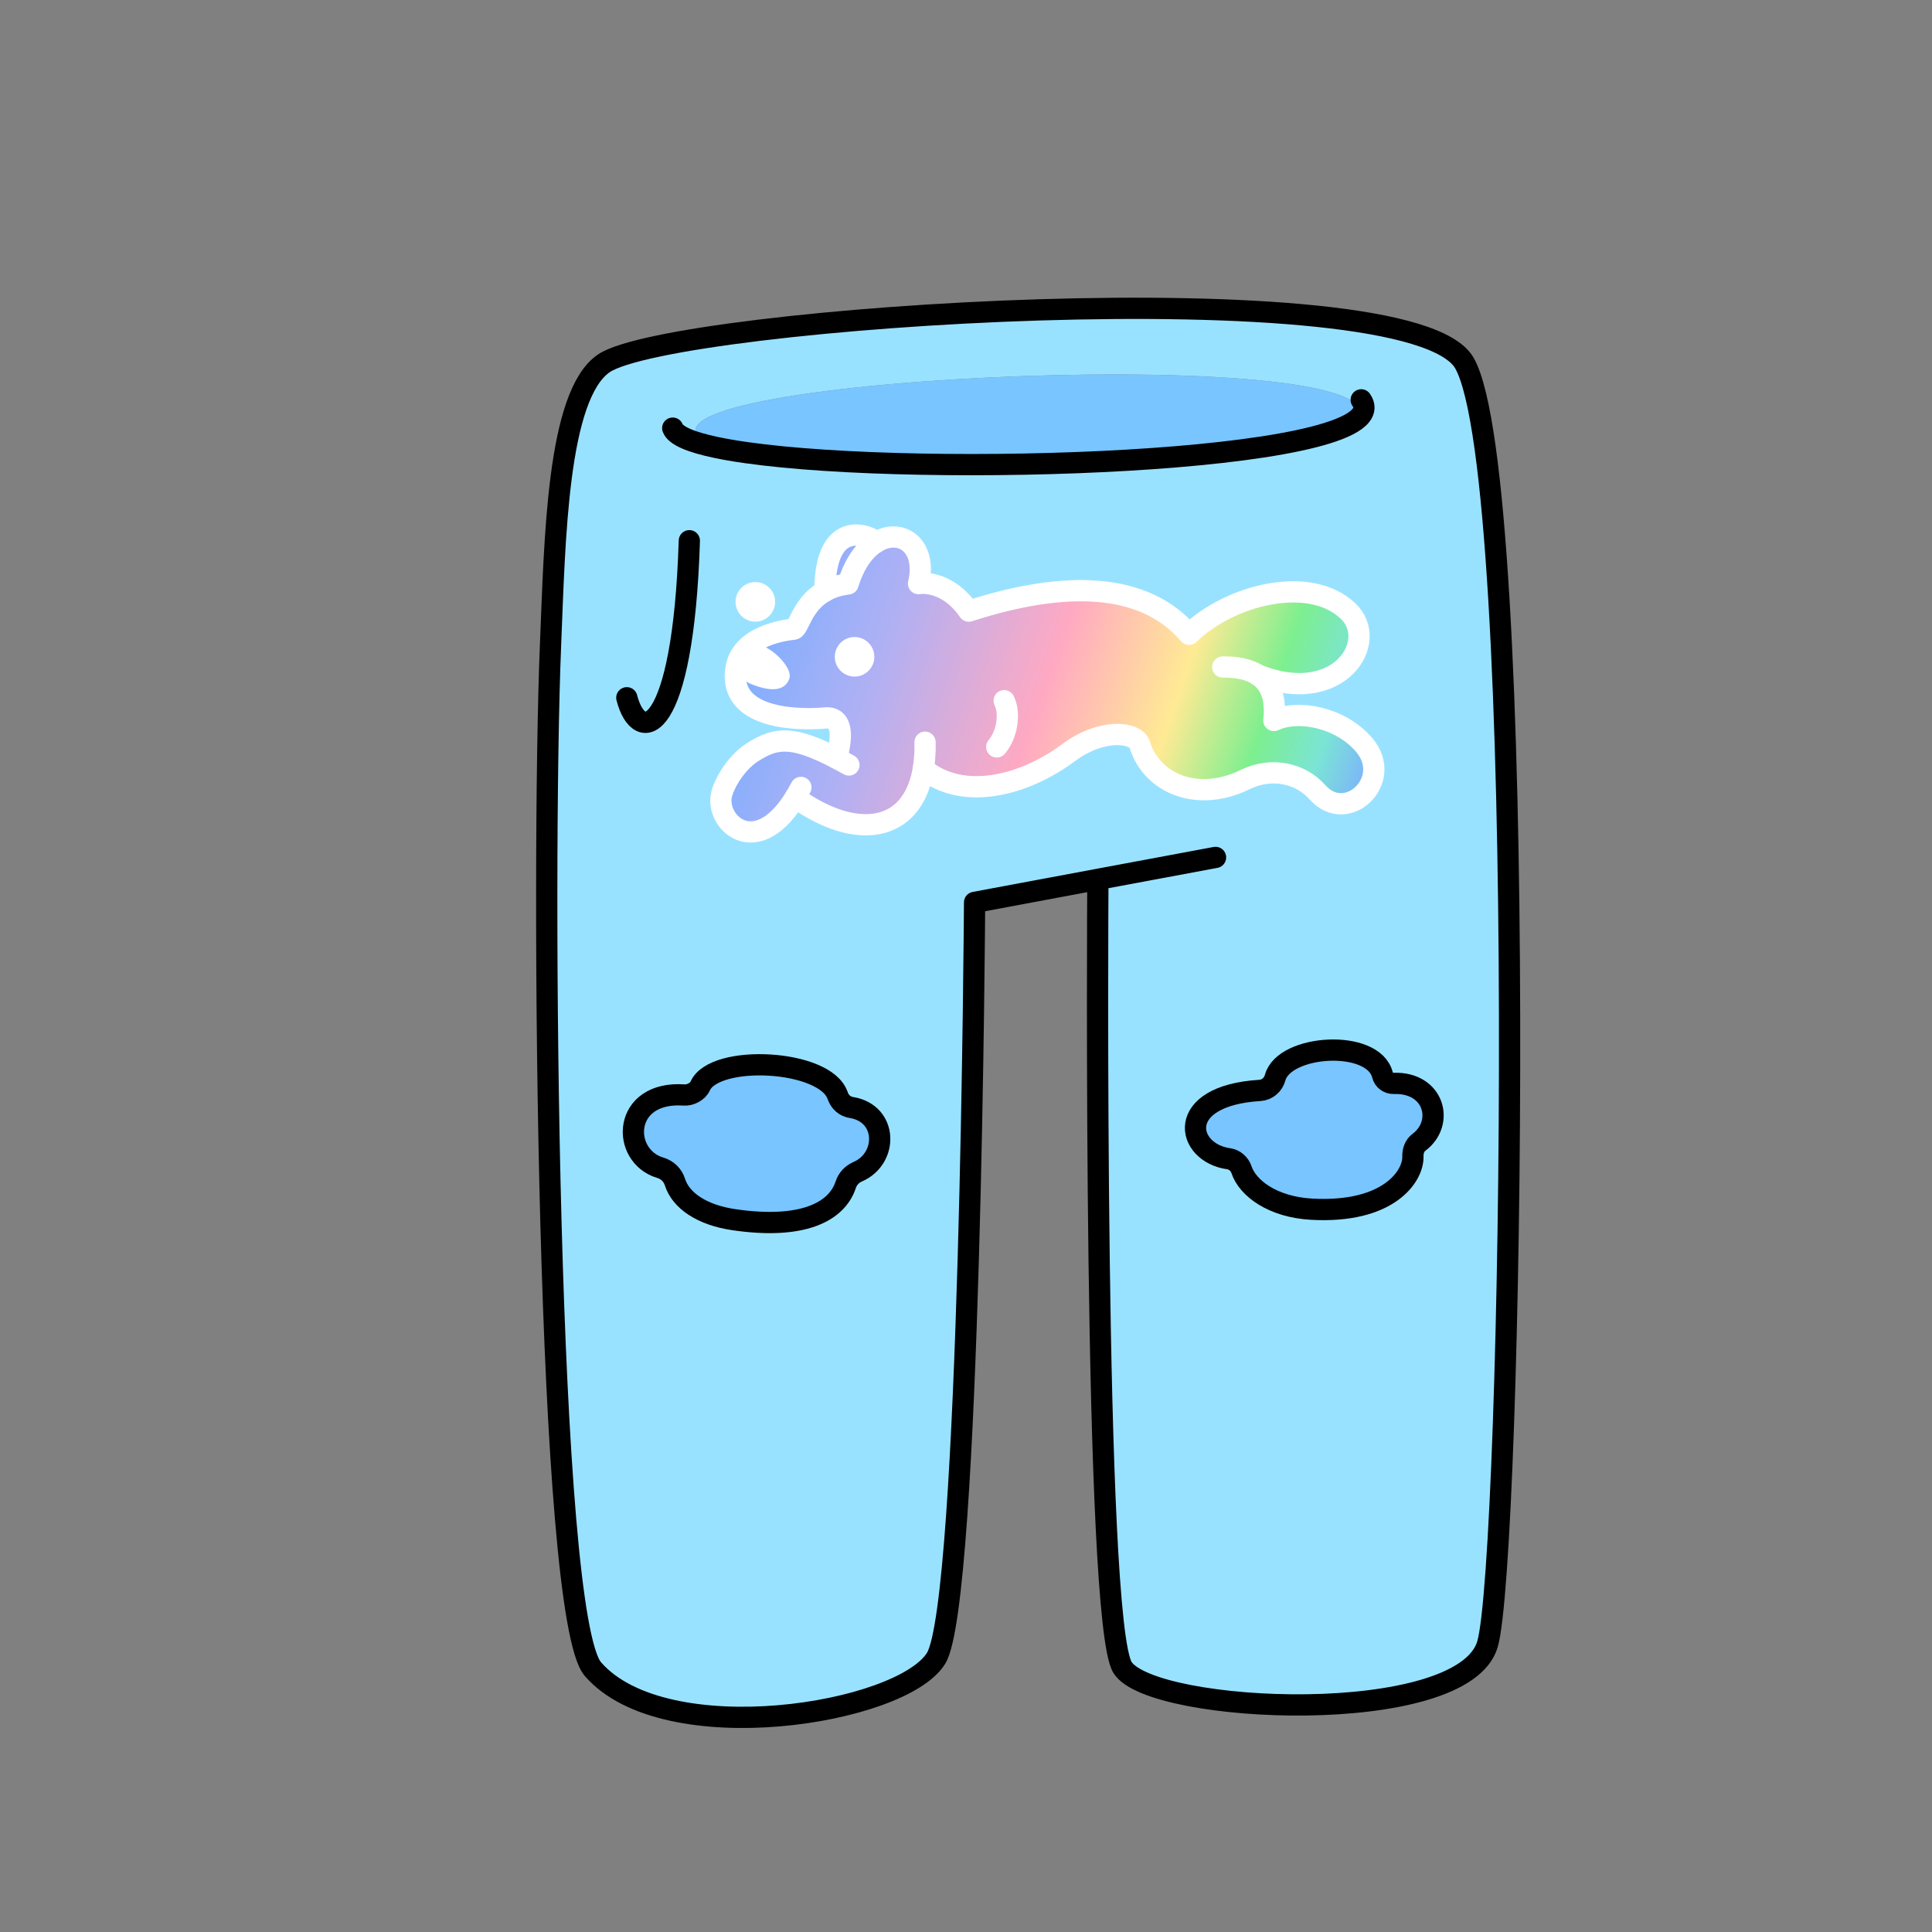 <svg width="250" height="250" viewBox="0 0 250 250" fill="none" xmlns="http://www.w3.org/2000/svg">
<rect x="0" y="0" width="250" height="250" fill="#808080" stroke="none"/>
<path d="M141.85 113.83L126.11 116.77C126.11 116.77 125.59 207.33 121.13 214.58C116.66 221.83 86.05 226.72 76.73 215.99C70.76 209.13 70.03 112.9 71.24 83.43C71.8 69.93 72.08 51.16 78.13 47.02C86.94 41 182.44 34.59 189.5 46.99C197.9 61.76 195.67 201.89 192.48 212.76C189.29 223.63 149.09 221.82 145.26 215.78C141.44 209.74 142.06 114.96 142.06 114.96L141.85 113.83ZM176.09 53.77C178.21 43.96 72.38 49.14 92.57 57.88C111.25 61.87 170.68 60.56 176.09 53.77Z" fill="#99E2FF"/>
<path d="M92.57 57.88C72.38 49.14 178.21 43.96 176.09 53.77C170.68 60.56 111.25 61.87 92.57 57.88Z" fill="#78C5FF"/>
<path d="M142.06 114.96C142.06 114.96 141.44 209.74 145.26 215.78C149.09 221.82 189.29 223.63 192.48 212.76C195.67 201.89 197.9 61.76 189.5 46.99C182.44 34.59 86.94 41 78.13 47.02C72.08 51.16 71.8 69.93 71.24 83.43C70.03 112.9 70.76 209.13 76.73 215.99C86.05 226.72 116.66 221.83 121.13 214.58C125.59 207.33 126.11 116.77 126.11 116.77L141.85 113.83L157.29 110.95" stroke="black" stroke-width="2.75" stroke-linecap="round" stroke-linejoin="round"/>
<path d="M176.14 51.74C176.64 52.46 176.6 53.14 176.09 53.77C170.68 60.56 111.25 61.87 92.57 57.88C89.41 57.21 87.41 56.38 87.05 55.4" stroke="black" stroke-width="2.75" stroke-linecap="round" stroke-linejoin="round"/>
<path d="M178.89 139.09C177.71 134.4 166.18 135.14 165.01 139.43C164.76 140.36 163.99 141.04 163.03 141.1C151.9 141.78 153.39 149.15 158.98 149.94C159.76 150.05 160.4 150.61 160.65 151.36C161.44 153.74 164.67 156.19 169.72 156.47C179.65 157.02 182.91 152.23 182.83 149.63C182.81 148.92 183.06 148.22 183.63 147.8C186.95 145.3 185.61 140.02 180.35 140.19C179.66 140.21 179.06 139.77 178.89 139.09Z" fill="#78C5FF" stroke="black" stroke-width="2.75" stroke-linecap="round" stroke-linejoin="round"/>
<path d="M108.39 141.78C106.86 137.07 92.45 136.35 90.6 140.54C90.28 141.25 89.31 141.75 88.53 141.69C80.48 141.13 80.29 149.58 85.45 151.11C86.35 151.38 87.04 152.04 87.33 152.94C88.08 155.34 90.8 157.22 94.98 157.83C103.75 159.11 108.28 156.88 109.45 153.27C109.69 152.53 110.27 151.93 110.99 151.62C114.95 149.9 114.86 144.06 110.17 143.31C109.32 143.18 108.66 142.58 108.4 141.77L108.39 141.78Z" fill="#78C5FF" stroke="black" stroke-width="2.75" stroke-linecap="round" stroke-linejoin="round"/>
<path d="M170.48 102.52C168.2 99.95 164.42 99.26 161.14 100.87C154.87 103.94 148.99 101.31 147.48 96.35C146.97 94.69 142.56 94.19 138.26 97.4C132.68 101.57 124.7 103.75 119.48 99.49C118.13 107.66 110.93 108.93 102.9 103.2C98.12 110.99 93.01 106.91 93.28 103.31C93.39 101.85 95.07 98.82 97.3 97.38C100.25 95.47 102.39 95.07 108.23 98.11C108.28 97.97 109.97 92.79 106.92 92.9C104.24 93.17 94.27 93.46 95.22 86.61C95.84 82.17 101.83 81.52 102.69 81.43C103.36 81.36 103.74 78.21 106.74 76.52C106.76 66.74 112.74 69.35 113.39 70.17C116.56 68.23 120.03 70.61 118.87 75.53C119.61 75.4 122.82 75.36 125.37 79.09C138.01 75.01 148.15 75.38 153.89 82.09C158.93 77.11 169.36 74.27 174.44 79.06C178.64 83.01 173.3 91.52 162.78 87.36C164.66 88.58 165.11 90.77 164.84 93.23C168.01 91.74 173.49 92.83 176.53 96.4C180.42 100.98 174.27 106.79 170.48 102.52Z" fill="url(#paint0_linear_51_571)"/>
<path d="M129.94 90.67C130.75 92.32 130.34 95.03 128.98 96.65" stroke="white" stroke-width="2.75" stroke-linecap="round" stroke-linejoin="round"/>
<path d="M102.9 103.2C111.95 109.66 119.95 107.23 119.7 96.04" stroke="white" stroke-width="2.75" stroke-linecap="round" stroke-linejoin="round"/>
<path d="M119.48 99.49C124.7 103.76 132.67 101.57 138.26 97.4C142.55 94.19 146.97 94.69 147.48 96.35C148.99 101.31 154.87 103.94 161.14 100.87C164.42 99.26 168.2 99.95 170.48 102.52C174.27 106.79 180.42 100.98 176.53 96.4C173.49 92.83 168.01 91.74 164.84 93.23C165.26 89.39 163.93 86.25 158.22 86.31" stroke="white" stroke-width="2.75" stroke-linecap="round" stroke-linejoin="round"/>
<path d="M108.23 98.11C108.23 98.11 110.01 92.78 106.92 92.89C104.24 93.16 94.26 93.45 95.22 86.6C95.84 82.16 101.83 81.51 102.69 81.42C103.55 81.33 103.92 76.29 109.74 75.56C112.49 66.6 120.55 68.38 118.86 75.52C119.6 75.39 122.81 75.35 125.36 79.08C138 75 148.14 75.37 153.87 82.08C158.91 77.1 169.34 74.26 174.42 79.05C178.62 83 173.28 91.52 162.75 87.34" stroke="white" stroke-width="2.75" stroke-linecap="round" stroke-linejoin="round"/>
<path d="M106.74 76.52C106.76 66.74 112.74 69.35 113.39 70.17" stroke="white" stroke-width="2.75" stroke-linecap="round" stroke-linejoin="round"/>
<path d="M110.58 87.55C111.994 87.55 113.14 86.404 113.14 84.99C113.14 83.576 111.994 82.43 110.58 82.43C109.166 82.43 108.02 83.576 108.02 84.99C108.02 86.404 109.166 87.55 110.58 87.55Z" fill="white"/>
<path d="M97.74 80.44C99.154 80.44 100.3 79.294 100.3 77.88C100.3 76.466 99.154 75.32 97.74 75.32C96.326 75.32 95.18 76.466 95.18 77.88C95.18 79.294 96.326 80.44 97.74 80.44Z" fill="white"/>
<path d="M102.14 87.81C101.68 89.15 100.24 89.75 97.18 88.51C95.87 87.98 95.13 86.6 95.59 85.26C96.05 83.92 97.5 83.21 98.84 83.67C100.18 84.13 102.6 86.48 102.14 87.81Z" fill="white"/>
<path d="M109.85 98.99C102.77 95.01 100.52 95.31 97.31 97.38C95.08 98.82 93.4 101.85 93.29 103.31C93 107.1 98.67 111.42 103.64 101.89" stroke="white" stroke-width="2.75" stroke-linecap="round" stroke-linejoin="round"/>
<path d="M89.2 69.97C88.41 95.16 82.75 96.65 81.11 90.29" stroke="black" stroke-width="2.75" stroke-linecap="round" stroke-linejoin="round"/>
<defs>
<linearGradient id="paint0_linear_51_571" x1="97.422" y1="79.927" x2="175.564" y2="106.696" gradientUnits="userSpaceOnUse">
<stop stop-color="#7DAFFF"/>
<stop offset="0.21" stop-color="#B0B0F4"/>
<stop offset="0.47" stop-color="#FFA9C2"/>
<stop offset="0.67" stop-color="#FFEA94"/>
<stop offset="0.81" stop-color="#7DEF8F"/>
<stop offset="0.91" stop-color="#7BE4D5"/>
<stop offset="1" stop-color="#7DAFFF"/>
</linearGradient>
</defs>
</svg>
